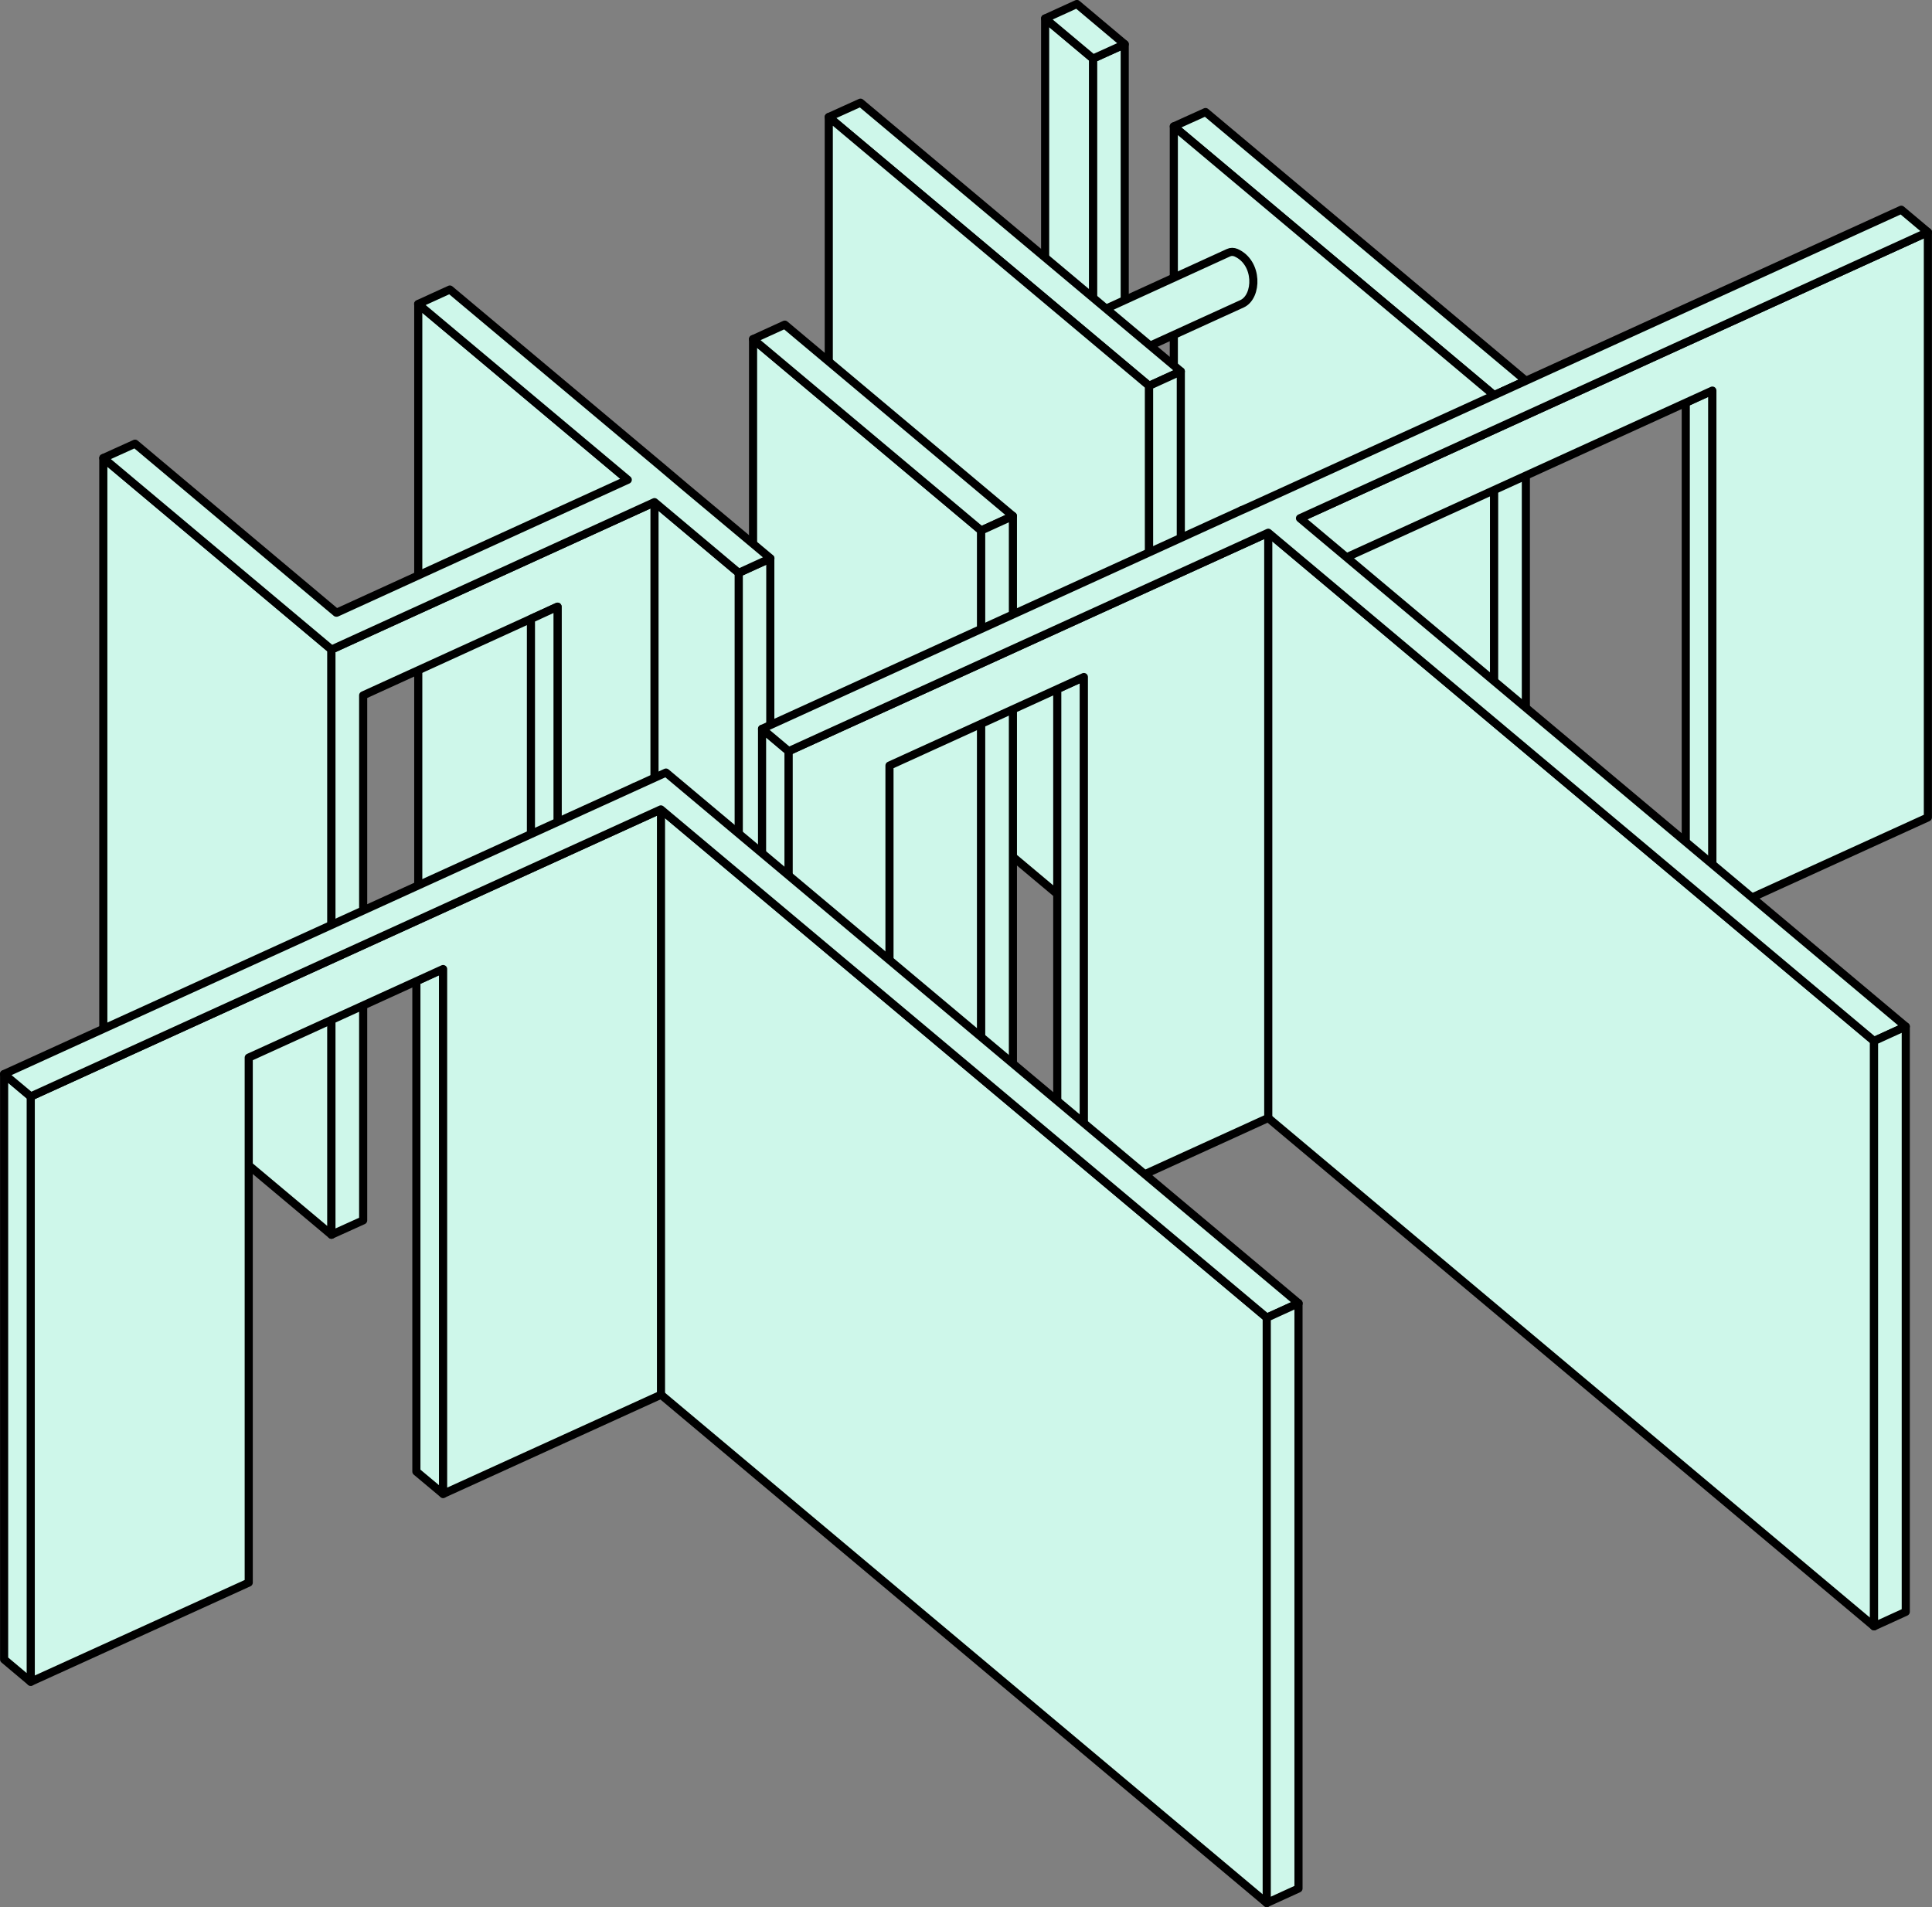 <?xml version="1.0" encoding="UTF-8"?>
<svg id="_レイヤー_2" data-name="レイヤー 2" xmlns="http://www.w3.org/2000/svg" viewBox="0 0 154.65 152.67">
  <rect x="0" y="0" width="154.65" height="152.67" fill="#808080" stroke="none"/>
  <defs>
    <style>
      .cls-1 {
        fill: #cef7ea;
        stroke: #000;
        stroke-linejoin: round;
        stroke-width: .65px;
      }
    </style>
  </defs>
  <g id="_具" data-name="具">
    <g>
      <polygon class="cls-1" points="119.6 31.64 93.96 10.12 96.5 8.97 122.14 30.48 119.6 31.64"/>
      <polygon class="cls-1" points="119.6 78.49 93.96 56.98 93.96 10.12 119.6 31.64 119.6 78.49"/>
      <polygon class="cls-1" points="122.14 77.34 119.6 78.49 119.6 31.64 122.14 30.48 122.14 77.34"/>
      <polygon class="cls-1" points="90.03 50.39 87.49 51.55 87.49 4.69 90.03 3.54 90.03 50.39"/>
      <polygon class="cls-1" points="87.49 51.55 83.66 48.34 83.66 1.48 87.49 4.69 87.49 51.55"/>
      <polygon class="cls-1" points="90.03 3.54 87.49 4.69 83.66 1.48 86.2 .32 90.03 3.54"/>
      <path class="cls-1" d="m90.17,28.54l9.25-4.22c1.25-.57,1.32-3.29-.48-4.09-.19-.08-.41-.09-.6,0l-11.7,5.35,3.54,2.96Z"/>
      <polygon class="cls-1" points="26.53 98.85 8.27 83.53 8.27 36.67 26.53 52 26.53 98.85"/>
      <polygon class="cls-1" points="91.98 30.89 66.34 9.37 68.88 8.22 94.52 29.73 91.98 30.89"/>
      <polygon class="cls-1" points="91.98 77.74 66.34 56.23 66.34 9.37 91.98 30.89 91.98 77.74"/>
      <polygon class="cls-1" points="94.52 76.59 91.98 77.74 91.98 30.89 94.52 29.73 94.52 76.59"/>
      <polygon class="cls-1" points="78.54 89.33 60.28 74 60.28 27.15 78.54 42.47 78.54 89.33"/>
      <polygon class="cls-1" points="78.54 42.47 60.28 27.15 62.82 25.99 81.08 41.31 78.54 42.47"/>
      <polygon class="cls-1" points="81.08 88.17 78.54 89.33 78.54 42.47 81.08 41.31 81.08 88.17"/>
      <polygon class="cls-1" points="61.66 91.56 59.13 92.72 59.13 45.86 61.66 44.71 61.66 91.56"/>
      <polygon class="cls-1" points="59.13 92.72 33.48 71.2 33.48 24.35 59.13 45.86 59.13 92.72"/>
      <polygon class="cls-1" points="44.63 43.75 44.63 43.75 29.07 50.84 26.53 52 26.53 98.85 29.07 97.7 29.07 55.67 44.63 48.57 44.63 90.6 52.39 87.07 52.39 45.04 52.39 40.21 52.39 40.21 44.63 43.75"/>
      <polygon class="cls-1" points="42.5 88.81 44.63 90.6 44.63 48.57 42.5 49.55 42.5 88.81"/>
      <polygon class="cls-1" points="61.67 44.7 59.13 45.86 52.39 40.2 26.54 52 8.27 36.67 10.81 35.52 26.92 49.05 26.95 49.05 50.25 38.41 33.47 24.34 36.01 23.18 52.79 37.25 54.93 39.06 61.67 44.7"/>
      <polygon class="cls-1" points="61 105.2 63.13 107 63.13 60.14 61 58.35 61 105.2"/>
      <polygon class="cls-1" points="134.94 71.51 137.07 73.3 137.07 31.27 134.94 32.24 134.94 71.51"/>
      <polygon class="cls-1" points="137.07 26.44 107.78 39.79 104.06 41.49 104.06 88.35 107.78 86.65 107.78 44.62 137.07 31.27 137.07 73.3 154.32 65.44 154.32 18.58 137.07 26.44"/>
      <polygon class="cls-1" points="84.63 94.43 86.76 96.23 86.76 54.2 84.63 55.17 84.63 94.43"/>
      <polygon class="cls-1" points="150.01 83.34 99.38 40.85 99.38 87.71 150.01 130.2 150.01 83.34"/>
      <polygon class="cls-1" points="86.76 49.37 63.13 60.14 63.13 60.14 63.13 64.97 63.13 107 71.2 103.32 71.2 61.29 86.76 54.2 86.76 96.23 101.52 89.5 101.52 42.65 86.76 49.37"/>
      <polygon class="cls-1" points="154.32 18.58 152.19 16.79 100.19 40.49 99.38 40.85 99.38 40.85 61 58.35 63.13 60.14 101.52 42.65 150.01 83.34 152.55 82.18 104.06 41.49 154.32 18.58"/>
      <polygon class="cls-1" points="101.4 152.35 50.77 109.86 50.77 63.01 101.4 105.49 101.4 152.35"/>
      <polygon class="cls-1" points="33.33 117.81 35.47 119.6 35.47 77.57 33.33 78.55 33.33 117.81"/>
      <polygon class="cls-1" points="52.91 64.8 52.91 64.8 19.91 79.84 19.91 79.84 2.46 87.79 2.46 134.64 19.91 126.7 19.91 84.67 35.47 77.58 35.47 119.6 52.91 111.66 52.91 64.8 52.91 64.8"/>
      <polygon class="cls-1" points=".33 132.85 2.46 134.64 2.46 87.79 .33 85.99 .33 132.85"/>
      <polygon class="cls-1" points="103.95 104.34 101.41 105.49 52.9 64.8 2.46 87.78 .32 85.99 53.31 61.85 103.95 104.34"/>
      <polygon class="cls-1" points="103.94 151.19 101.4 152.35 101.4 105.49 103.94 104.33 103.94 151.19"/>
      <polygon class="cls-1" points="152.55 129.04 150.01 130.2 150.01 83.34 152.55 82.18 152.55 129.04"/>
    </g>
  </g>
</svg>